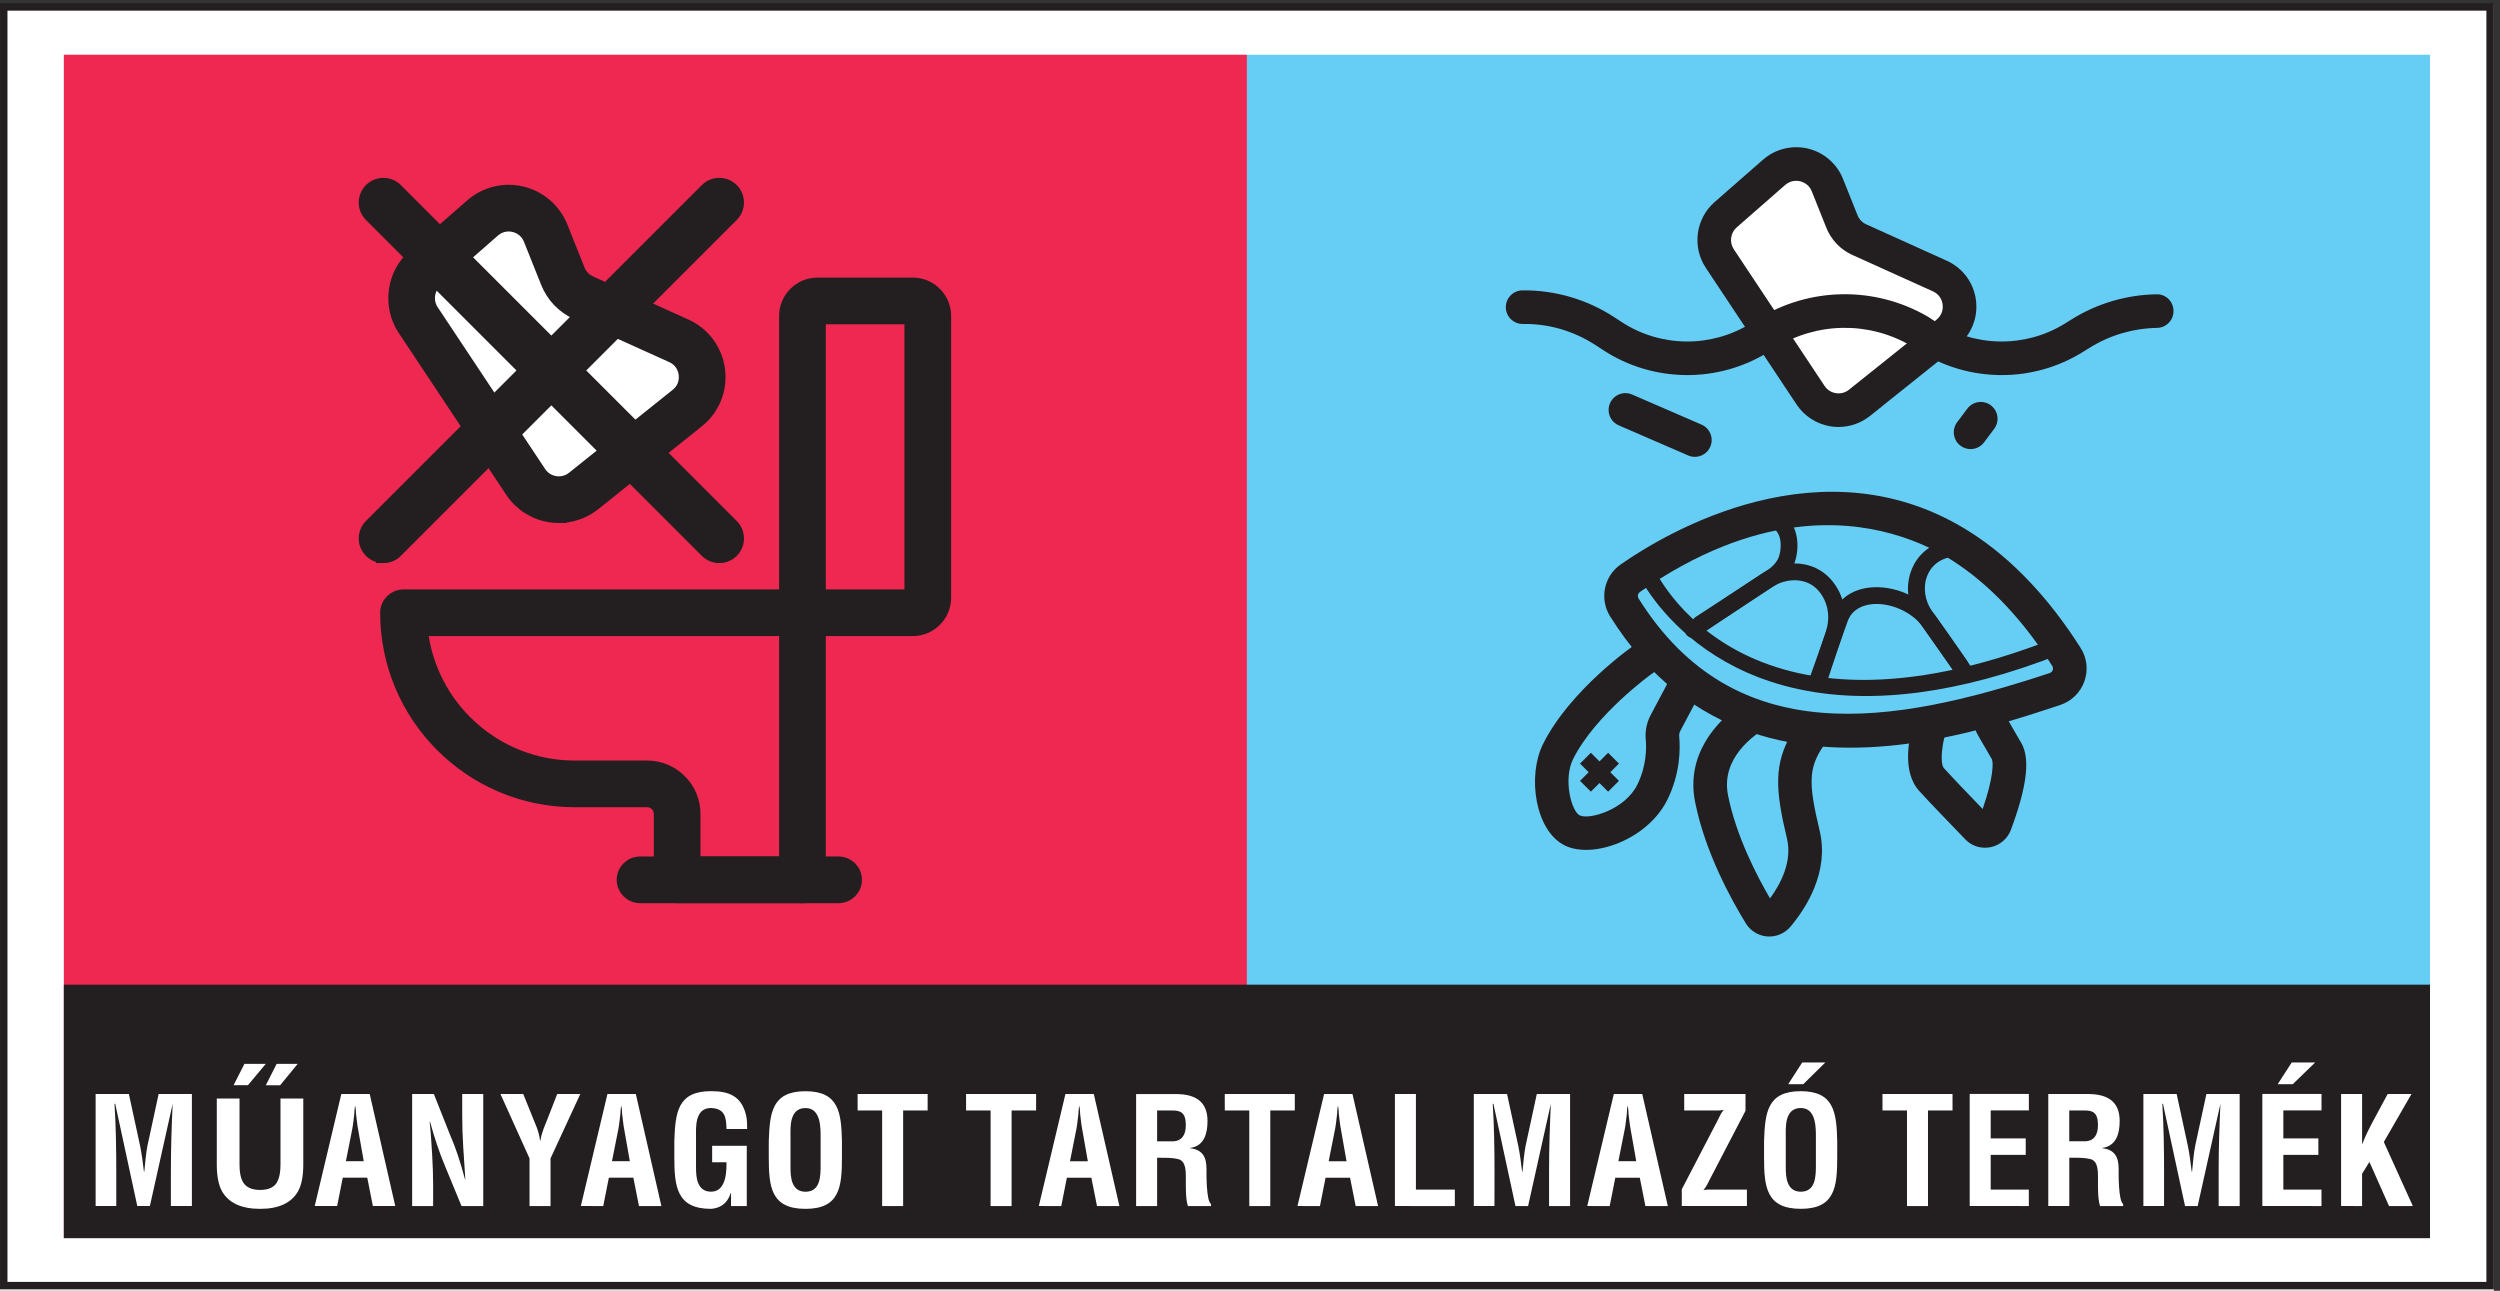 <?xml version="1.0" encoding="UTF-8" standalone="no"?>
<!-- Created with Inkscape (http://www.inkscape.org/) -->

<svg
   version="1.1"
   id="svg1"
   width="111.533"
   height="57.587"
   viewBox="0 0 111.533 57.587"
   sodipodi:docname="1_HU_Annex I_1_Plastic in product.eps"
   xmlns:inkscape="http://www.inkscape.org/namespaces/inkscape"
   xmlns:sodipodi="http://sodipodi.sourceforge.net/DTD/sodipodi-0.dtd"
   xmlns="http://www.w3.org/2000/svg"
   xmlns:svg="http://www.w3.org/2000/svg">
  
  <rect x="0" y="0" width="111.533" height="57.587" fill="#333333" stroke="none"/>
  
  <sodipodi:namedview
     id="namedview1"
     pagecolor="#ffffff"
     bordercolor="#000000"
     borderopacity="0.25"
     inkscape:showpageshadow="2"
     inkscape:pageopacity="0.0"
     inkscape:pagecheckerboard="0"
     inkscape:deskcolor="#d1d1d1">
    <inkscape:page
       x="0"
       y="0"
       inkscape:label="1"
       id="page1"
       width="111.533"
       height="57.587"
       margin="0"
       bleed="0" />
  </sodipodi:namedview>
  <g
     id="g1"
     inkscape:groupmode="layer"
     inkscape:label="1">
    <g
       id="group-R5">
      <path
         id="path2"
         d="M 836.531,0 H 0 V 431.434 H 836.531 V 0"
         style="fill:#ffffff;fill-opacity:1;fill-rule:nonzero;stroke:none"
         transform="matrix(0.133,0,0,-0.133,0,57.587)" />
      <path
         id="path3"
         d="M 1.879,2.504 H 834.652 V 428.93 H 1.879 V 2.504"
         style="fill:#ffffff;fill-opacity:1;fill-rule:nonzero;stroke:none"
         transform="matrix(0.133,0,0,-0.133,0,57.587)" />
      <path
         id="path4"
         d="M 835.281,1.738 H 1.254 V 430.66 H 835.281 Z"
         style="fill:none;stroke:#231f20;stroke-width:2.5;stroke-linecap:butt;stroke-linejoin:miter;stroke-miterlimit:10;stroke-dasharray:none;stroke-opacity:1"
         transform="matrix(0.133,0,0,-0.133,0,57.587)" />
      <path
         id="path5"
         d="M 418.266,414.625 H 815.117 V 17.773 H 418.266 V 414.625"
         style="fill:#66cef5;fill-opacity:1;fill-rule:nonzero;stroke:none"
         transform="matrix(0.133,0,0,-0.133,0,57.587)" />
      <path
         id="path6"
         d="M 21.414,414.625 H 418.266 V 17.773 H 21.414 V 414.625"
         style="fill:#ee2850;fill-opacity:1;fill-rule:nonzero;stroke:none"
         transform="matrix(0.133,0,0,-0.133,0,57.587)" />
      <path
         id="path7"
         d="m 140.289,325.605 13.801,-20.777 22.246,-33.492 c 4.336,-6.523 13.328,-7.93 19.441,-3.035 l 34.75,27.801 c 7.778,6.218 6.239,18.464 -2.839,22.566 l -31.985,14.449 c -3.144,1.422 -5.613,4.004 -6.894,7.207 l -5.774,14.453 c -3.414,8.539 -14.246,11.145 -21.168,5.086 l -19.25,-16.843 c -5.031,-4.403 -6.023,-11.848 -2.328,-17.415"
         style="fill:#ffffff;fill-opacity:1;fill-rule:nonzero;stroke:none"
         transform="matrix(0.133,0,0,-0.133,0,57.587)" />
      <path
         id="path8"
         d="m 144.73,328.555 36.047,-54.27 c 1.258,-1.894 3.188,-3.133 5.434,-3.48 2.242,-0.352 4.461,0.238 6.238,1.656 l 34.746,27.801 c 2.227,1.781 3.297,4.426 2.946,7.25 -0.36,2.828 -2.051,5.125 -4.649,6.297 l -31.984,14.453 c -4.422,1.996 -7.852,5.578 -9.649,10.082 l -5.777,14.453 c -0.977,2.445 -3.004,4.199 -5.562,4.812 -2.559,0.621 -5.161,-0.023 -7.141,-1.757 l -19.25,-16.844 c -3.008,-2.629 -3.609,-7.125 -1.399,-10.453 z m 42.704,-68.508 c -0.957,0 -1.914,0.07 -2.868,0.223 -5.164,0.804 -9.781,3.761 -12.668,8.117 l -36.046,54.269 c -5.157,7.762 -3.758,18.242 3.253,24.375 l 19.25,16.844 c 4.551,3.984 10.778,5.52 16.661,4.102 5.879,-1.411 10.726,-5.61 12.968,-11.223 l 5.774,-14.453 c 0.773,-1.93 2.242,-3.469 4.14,-4.324 l 31.985,-14.454 c 5.965,-2.695 10.015,-8.179 10.836,-14.679 0.816,-6.496 -1.746,-12.817 -6.86,-16.906 l -34.75,-27.801 c -3.328,-2.66 -7.464,-4.09 -11.675,-4.09"
         style="fill:#231f20;fill-opacity:1;fill-rule:nonzero;stroke:none"
         transform="matrix(0.133,0,0,-0.133,0,57.587)" />
      <path
         id="path9"
         d="m 144.73,328.555 36.047,-54.27 c 1.258,-1.894 3.188,-3.133 5.434,-3.48 2.242,-0.352 4.461,0.238 6.238,1.656 l 34.746,27.801 c 2.227,1.781 3.297,4.426 2.946,7.25 -0.36,2.828 -2.051,5.125 -4.649,6.297 l -31.984,14.453 c -4.422,1.996 -7.852,5.578 -9.649,10.082 l -5.777,14.453 c -0.977,2.445 -3.004,4.199 -5.562,4.812 -2.559,0.621 -5.161,-0.023 -7.141,-1.757 l -19.25,-16.844 c -3.008,-2.629 -3.609,-7.125 -1.399,-10.453 z m 42.704,-68.508 c -0.957,0 -1.914,0.07 -2.868,0.223 -5.164,0.804 -9.781,3.761 -12.668,8.117 l -36.046,54.269 c -5.157,7.762 -3.758,18.242 3.253,24.375 l 19.25,16.844 c 4.551,3.984 10.778,5.52 16.661,4.102 5.879,-1.411 10.726,-5.61 12.968,-11.223 l 5.774,-14.453 c 0.773,-1.93 2.242,-3.469 4.14,-4.324 l 31.985,-14.454 c 5.965,-2.695 10.015,-8.179 10.836,-14.679 0.816,-6.496 -1.746,-12.817 -6.86,-16.906 l -34.75,-27.801 c -3.328,-2.66 -7.464,-4.09 -11.675,-4.09 z"
         style="fill:none;stroke:#231f20;stroke-width:5;stroke-linecap:butt;stroke-linejoin:miter;stroke-miterlimit:10;stroke-dasharray:none;stroke-opacity:1"
         transform="matrix(0.133,0,0,-0.133,0,57.587)" />
      <path
         id="path10"
         d="m 241.277,246.602 c -1.476,0 -2.957,0.562 -4.082,1.691 L 124.523,360.965 c -2.253,2.254 -2.253,5.91 0,8.168 2.258,2.254 5.915,2.254 8.168,0 L 245.363,256.461 c 2.254,-2.254 2.254,-5.914 0,-8.168 -1.129,-1.129 -2.605,-1.691 -4.086,-1.691"
         style="fill:#231f20;fill-opacity:1;fill-rule:nonzero;stroke:none"
         transform="matrix(0.133,0,0,-0.133,0,57.587)" />
      <path
         id="path11"
         d="m 241.277,246.602 c -1.476,0 -2.957,0.562 -4.082,1.691 L 124.523,360.965 c -2.253,2.254 -2.253,5.91 0,8.168 2.258,2.254 5.915,2.254 8.168,0 L 245.363,256.461 c 2.254,-2.254 2.254,-5.914 0,-8.168 -1.129,-1.129 -2.605,-1.691 -4.086,-1.691 z"
         style="fill:none;stroke:#231f20;stroke-width:5;stroke-linecap:butt;stroke-linejoin:miter;stroke-miterlimit:10;stroke-dasharray:none;stroke-opacity:1"
         transform="matrix(0.133,0,0,-0.133,0,57.587)" />
      <path
         id="path12"
         d="m 128.609,246.602 c -1.476,0 -2.957,0.562 -4.086,1.691 -2.253,2.254 -2.253,5.914 0,8.168 l 112.672,112.672 c 2.254,2.254 5.91,2.254 8.168,0 2.254,-2.258 2.254,-5.914 0,-8.168 L 132.691,248.293 c -1.125,-1.129 -2.605,-1.691 -4.082,-1.691"
         style="fill:#231f20;fill-opacity:1;fill-rule:nonzero;stroke:none"
         transform="matrix(0.133,0,0,-0.133,0,57.587)" />
      <path
         id="path13"
         d="m 128.609,246.602 c -1.476,0 -2.957,0.562 -4.086,1.691 -2.253,2.254 -2.253,5.914 0,8.168 l 112.672,112.672 c 2.254,2.254 5.91,2.254 8.168,0 2.254,-2.258 2.254,-5.914 0,-8.168 L 132.691,248.293 c -1.125,-1.129 -2.605,-1.691 -4.082,-1.691 z"
         style="fill:none;stroke:#231f20;stroke-width:5;stroke-linecap:butt;stroke-linejoin:miter;stroke-miterlimit:10;stroke-dasharray:none;stroke-opacity:1"
         transform="matrix(0.133,0,0,-0.133,0,57.587)" />
      <path
         id="path14"
         d="m 274.508,232.781 h 31.371 v 93.93 h -31.371 z m 31.664,-10.66 h -31.957 c -5.719,0 -10.371,4.649 -10.371,10.367 v 94.52 c 0,5.715 4.652,10.367 10.371,10.367 h 31.957 c 5.719,0 10.371,-4.652 10.371,-10.367 v -94.52 c 0,-5.718 -4.652,-10.367 -10.371,-10.367"
         style="fill:#231f20;fill-opacity:1;fill-rule:nonzero;stroke:none"
         transform="matrix(0.133,0,0,-0.133,0,57.587)" />
      <path
         id="path15"
         d="m 274.508,232.781 h 31.371 v 93.93 h -31.371 z m 31.664,-10.66 h -31.957 c -5.719,0 -10.371,4.649 -10.371,10.367 v 94.52 c 0,5.715 4.652,10.367 10.371,10.367 h 31.957 c 5.719,0 10.371,-4.652 10.371,-10.367 v -94.52 c 0,-5.718 -4.652,-10.367 -10.371,-10.367 z"
         style="fill:none;stroke:#231f20;stroke-width:5;stroke-linecap:butt;stroke-linejoin:miter;stroke-miterlimit:10;stroke-dasharray:none;stroke-opacity:1"
         transform="matrix(0.133,0,0,-0.133,0,57.587)" />
      <path
         id="path16"
         d="m 232.473,143.191 h 31.371 v 78.93 H 140.953 c 2.68,-26.223 24.895,-46.75 51.813,-46.75 h 24.3 c 8.497,0 15.407,-6.91 15.407,-15.406 z m 36.703,-10.664 h -42.035 c -2.946,0 -5.332,2.387 -5.332,5.332 v 22.106 c 0,2.617 -2.125,4.746 -4.743,4.746 h -24.3 c -34.598,0 -62.743,28.144 -62.743,62.738 0,2.946 2.387,5.332 5.329,5.332 h 133.824 c 2.945,0 5.332,-2.386 5.332,-5.332 v -89.59 c 0,-2.945 -2.387,-5.332 -5.332,-5.332"
         style="fill:#231f20;fill-opacity:1;fill-rule:nonzero;stroke:none"
         transform="matrix(0.133,0,0,-0.133,0,57.587)" />
      <path
         id="path17"
         d="m 232.473,143.191 h 31.371 v 78.93 H 140.953 c 2.68,-26.223 24.895,-46.75 51.813,-46.75 h 24.3 c 8.497,0 15.407,-6.91 15.407,-15.406 z m 36.703,-10.664 h -42.035 c -2.946,0 -5.332,2.387 -5.332,5.332 v 22.106 c 0,2.617 -2.125,4.746 -4.743,4.746 h -24.3 c -34.598,0 -62.743,28.144 -62.743,62.738 0,2.946 2.387,5.332 5.329,5.332 h 133.824 c 2.945,0 5.332,-2.386 5.332,-5.332 v -89.59 c 0,-2.945 -2.387,-5.332 -5.332,-5.332 z"
         style="fill:none;stroke:#231f20;stroke-width:5;stroke-linecap:butt;stroke-linejoin:miter;stroke-miterlimit:10;stroke-dasharray:none;stroke-opacity:1"
         transform="matrix(0.133,0,0,-0.133,0,57.587)" />
      <path
         id="path18"
         d="m 281.297,132.527 h -66.602 c -2.945,0 -5.332,2.387 -5.332,5.332 0,2.946 2.387,5.332 5.332,5.332 h 66.602 c 2.945,0 5.332,-2.386 5.332,-5.332 0,-2.945 -2.387,-5.332 -5.332,-5.332"
         style="fill:#231f20;fill-opacity:1;fill-rule:nonzero;stroke:none"
         transform="matrix(0.133,0,0,-0.133,0,57.587)" />
      <path
         id="path19"
         d="m 281.297,132.527 h -66.602 c -2.945,0 -5.332,2.387 -5.332,5.332 0,2.946 2.387,5.332 5.332,5.332 h 66.602 c 2.945,0 5.332,-2.386 5.332,-5.332 0,-2.945 -2.387,-5.332 -5.332,-5.332 z"
         style="fill:none;stroke:#231f20;stroke-width:5;stroke-linecap:butt;stroke-linejoin:miter;stroke-miterlimit:10;stroke-dasharray:none;stroke-opacity:1"
         transform="matrix(0.133,0,0,-0.133,0,57.587)" />
      <path
         id="path20"
         d="m 568.52,279.738 c -0.75,0 -1.512,0.149 -2.239,0.465 l -23.297,10.102 c -2.855,1.238 -4.168,4.558 -2.929,7.414 1.238,2.855 4.558,4.168 7.414,2.929 l 23.293,-10.097 c 2.859,-1.238 4.172,-4.559 2.933,-7.414 -0.922,-2.129 -2.996,-3.399 -5.175,-3.399"
         style="fill:#231f20;fill-opacity:1;fill-rule:nonzero;stroke:none"
         transform="matrix(0.133,0,0,-0.133,0,57.587)" />
      <path
         id="path21"
         d="m 661.008,282.34 c -1.18,0 -2.363,0.367 -3.379,1.129 -2.492,1.867 -2.996,5.398 -1.125,7.89 l 3.402,4.539 c 1.871,2.497 5.403,2.997 7.895,1.129 2.488,-1.871 2.996,-5.402 1.125,-7.894 l -3.403,-4.539 c -1.109,-1.477 -2.8,-2.254 -4.515,-2.254"
         style="fill:#231f20;fill-opacity:1;fill-rule:nonzero;stroke:none"
         transform="matrix(0.133,0,0,-0.133,0,57.587)" />
      <path
         id="path22"
         d="m 576.887,346.258 11.652,-17.543 18.785,-28.289 c 3.66,-5.508 11.254,-6.696 16.418,-2.563 l 29.348,23.477 c 6.566,5.254 5.265,15.594 -2.402,19.058 l -27.008,12.204 c -2.657,1.199 -4.742,3.378 -5.821,6.082 l -4.879,12.207 c -2.882,7.211 -12.027,9.41 -17.875,4.297 l -16.253,-14.223 c -4.25,-3.719 -5.09,-10.008 -1.965,-14.707"
         style="fill:#ffffff;fill-opacity:1;fill-rule:nonzero;stroke:none"
         transform="matrix(0.133,0,0,-0.133,0,57.587)" />
      <path
         id="path23"
         d="m 602.496,372.34 c -1.34,0 -2.633,-0.481 -3.676,-1.395 l -16.257,-14.226 c -2.114,-1.848 -2.536,-5.004 -0.981,-7.344 l 30.441,-45.828 c 0.883,-1.332 2.239,-2.199 3.817,-2.445 1.582,-0.247 3.137,0.164 4.383,1.164 l 29.343,23.476 c 2.219,1.778 2.188,4.153 2.067,5.094 -0.117,0.937 -0.672,3.254 -3.266,4.422 l -27.008,12.207 c -4.004,1.808 -7.105,5.051 -8.738,9.129 l -4.875,12.207 c -0.683,1.715 -2.109,2.945 -3.906,3.379 -0.449,0.109 -0.899,0.16 -1.344,0.16 z m 14.199,-82.582 c -0.863,0 -1.73,0.066 -2.593,0.203 -4.676,0.73 -8.856,3.406 -11.469,7.348 l -30.442,45.828 c -4.668,7.027 -3.402,16.515 2.95,22.07 l 16.254,14.223 c 4.121,3.605 9.757,4.988 15.078,3.715 5.324,-1.282 9.711,-5.079 11.742,-10.165 l 4.879,-12.203 c 0.539,-1.355 1.574,-2.437 2.906,-3.039 l 27.012,-12.203 c 5.398,-2.441 9.066,-7.41 9.808,-13.289 0.739,-5.883 -1.582,-11.605 -6.211,-15.308 l -29.343,-23.477 c -3.012,-2.41 -6.758,-3.699 -10.571,-3.703"
         style="fill:#231f20;fill-opacity:1;fill-rule:nonzero;stroke:none"
         transform="matrix(0.133,0,0,-0.133,0,57.587)" />
      <path
         id="path24"
         d="m 671.449,307.164 c -9.863,0 -19.719,2.809 -28.261,8.41 l -2.29,1.5 c -14.132,8.188 -31.582,7.899 -45.492,-0.785 l -2.14,-1.336 c -16.993,-10.605 -38.793,-10.359 -55.543,0.621 l -2.289,1.5 c -7.34,4.817 -15.774,7.379 -24.637,7.239 -0.016,0 -0.035,0 -0.051,0 -3.09,0 -5.609,2.492 -5.637,5.585 -0.027,3.114 2.473,5.661 5.586,5.688 11.051,0.098 21.711,-3.043 30.922,-9.082 l 2.289,-1.5 c 13.086,-8.582 30.117,-8.774 43.391,-0.484 l 2.141,1.335 c 17.449,10.895 39.355,11.262 57.16,0.961 l 0.465,-0.3 2.308,-1.512 c 13.082,-8.582 30.117,-8.774 43.387,-0.484 l 2.14,1.335 c 8.547,5.333 18.383,8.243 28.454,8.411 3.191,0.105 5.675,-2.43 5.73,-5.543 0.051,-3.114 -2.43,-5.68 -5.543,-5.731 -8.023,-0.133 -15.859,-2.453 -22.668,-6.703 l -2.141,-1.336 c -8.328,-5.195 -17.808,-7.789 -27.281,-7.789"
         style="fill:#231f20;fill-opacity:1;fill-rule:nonzero;stroke:none"
         transform="matrix(0.133,0,0,-0.133,0,57.587)" />
      <path
         id="path25"
         d="m 601.805,256.059 c -15,-1.996 -32.403,-8.184 -51.711,-21.653 -0.711,-0.496 -0.899,-1.472 -0.426,-2.222 32.23,-51.368 85.301,-42.356 137.852,-24.973 0.668,0.219 0.941,0.73 1.043,1.016 0.117,0.332 0.187,0.836 -0.149,1.363 -9.867,15.519 -21.086,27.383 -33.348,35.254 -8.902,5.715 -27.535,14.64 -53.261,11.215 z m 38.097,-72.543 c -34.32,-4.571 -73.589,0.925 -99.785,42.672 -3.676,5.855 -2.125,13.527 3.528,17.468 15.078,10.52 68.121,42.375 117.515,10.672 v 0 c 13.649,-8.758 26.02,-21.777 36.77,-38.691 2.136,-3.356 2.59,-7.438 1.25,-11.196 -1.348,-3.785 -4.309,-6.675 -8.121,-7.937 -13.043,-4.316 -31.274,-10.344 -51.157,-12.988"
         style="fill:#231f20;fill-opacity:1;fill-rule:nonzero;stroke:none"
         transform="matrix(0.133,0,0,-0.133,0,57.587)" />
      <path
         id="path26"
         d="m 643.91,200.746 c -72.18,-9.605 -94.601,39.848 -94.859,40.449 -0.617,1.426 0.039,3.086 1.469,3.703 1.429,0.618 3.085,-0.035 3.703,-1.46 v 0 c 1.183,-2.715 30.254,-65.993 135.425,-24.407 1.446,0.582 3.086,-0.133 3.657,-1.582 0.574,-1.449 -0.133,-3.086 -1.582,-3.66 -17.938,-7.094 -33.817,-11.18 -47.813,-13.043"
         style="fill:#231f20;fill-opacity:1;fill-rule:nonzero;stroke:none"
         transform="matrix(0.133,0,0,-0.133,0,57.587)" />
      <path
         id="path27"
         d="m 607.66,186.809 c -2.258,0 -4.367,0.222 -6.363,0.605 -6.402,-10.445 -5.824,-19.328 -1.891,-35.676 1.867,-7.765 -2.144,-15.293 -5.676,-20.097 -4.16,7.097 -11.335,20.746 -14.078,34.539 -2.425,12.218 8,20.082 14.399,23.679 -3.727,1.868 -6.774,4.485 -9.145,7.598 -9.668,-6.586 -19.394,-17.957 -16.312,-33.473 3.34,-16.808 12.101,-32.738 17.023,-40.734 1.028,-1.664 2.543,-2.945 4.305,-3.687 0.914,-0.383 1.894,-0.625 2.906,-0.7 2.957,-0.218 5.86,1.008 7.766,3.278 5.09,6.058 13.129,18.3 9.773,32.238 -3.844,15.961 -3.644,20.957 1.117,28.156 0.938,1.414 1.094,3.078 0.676,4.594 -1.445,-0.188 -2.926,-0.32 -4.5,-0.32"
         style="fill:#231f20;fill-opacity:1;fill-rule:nonzero;stroke:none"
         transform="matrix(0.133,0,0,-0.133,0,57.587)" />
      <path
         id="path28"
         d="m 570.766,220.934 c -1.043,-0.141 -2.121,0.312 -2.735,1.254 -0.847,1.304 -0.48,3.05 0.824,3.898 l 23.903,15.574 c 1.519,0.988 2.738,2.235 3.531,3.602 0.926,1.597 1.762,6.234 -0.012,9.023 -0.398,0.629 -1.605,2.535 -6.066,2.149 -1.551,-0.133 -2.918,1.015 -3.051,2.566 -0.133,1.555 1.082,2.887 2.567,3.051 6.503,0.562 9.738,-2.27 11.308,-4.742 2.985,-4.7 1.992,-11.657 0.133,-14.875 -1.25,-2.157 -3.047,-4.004 -5.336,-5.496 l -23.898,-15.575 c -0.364,-0.234 -0.762,-0.379 -1.168,-0.429"
         style="fill:#231f20;fill-opacity:1;fill-rule:nonzero;stroke:none"
         transform="matrix(0.133,0,0,-0.133,0,57.587)" />
      <path
         id="path29"
         d="m 610.758,203.031 c -0.406,-0.054 -0.832,-0.023 -1.25,0.117 -1.481,0.485 -2.281,2.079 -1.793,3.559 l 4.765,14.473 c 1.372,4.168 0.911,8.547 -1.269,12.008 -1.953,3.093 -4.609,4.765 -8.125,5.105 -3.012,0.289 -6.231,-0.582 -9.063,-2.465 l -24.562,-16.363 c -1.301,-0.867 -3.047,-0.512 -3.91,0.781 -0.863,1.301 -0.512,3.047 0.785,3.91 l 24.566,16.364 c 3.907,2.601 8.43,3.804 12.731,3.386 5.219,-0.508 9.488,-3.176 12.347,-7.715 3.079,-4.886 3.754,-11.003 1.852,-16.777 l -4.766,-14.473 c -0.347,-1.058 -1.269,-1.773 -2.308,-1.91"
         style="fill:#231f20;fill-opacity:1;fill-rule:nonzero;stroke:none"
         transform="matrix(0.133,0,0,-0.133,0,57.587)" />
      <path
         id="path30"
         d="m 658.898,205.41 c -1.027,-0.137 -2.085,0.297 -2.707,1.211 -0.046,0.067 -4.593,6.77 -11.152,16.004 -3.676,5.176 -11.219,8.461 -17.543,7.637 -0.012,0 -0.027,-0.004 -0.039,-0.004 -2.68,-0.36 -6.168,-1.625 -7.668,-5.621 -0.219,-0.598 -7.41,-20.813 -7.41,-20.813 -0.524,-1.465 -2.133,-2.23 -3.602,-1.711 -1.464,0.524 -2.23,2.137 -1.711,3.602 1.219,3.422 7.297,20.512 7.446,20.898 1.937,5.168 6.269,8.442 12.199,9.231 0.019,0.004 0.039,0.008 0.062,0.008 8.372,1.089 17.989,-3.102 22.864,-9.965 6.593,-9.285 11.176,-16.032 11.218,-16.102 0.875,-1.289 0.54,-3.039 -0.75,-3.914 -0.375,-0.254 -0.789,-0.406 -1.207,-0.461"
         style="fill:#231f20;fill-opacity:1;fill-rule:nonzero;stroke:none"
         transform="matrix(0.133,0,0,-0.133,0,57.587)" />
      <path
         id="path31"
         d="m 657.832,206.973 c -1.008,-0.133 -2.055,0.281 -2.68,1.172 l -11.636,16.535 c -3.676,5.218 -4.524,11.683 -2.27,17.297 2.621,6.531 8.789,10.269 16.914,10.234 1.559,-0.004 2.817,-1.273 2.809,-2.828 -0.004,-1.559 -1.278,-2.832 -2.828,-2.809 -3.348,0.004 -9.317,-0.847 -11.664,-6.695 -1.516,-3.777 -0.883,-8.356 1.648,-11.953 l 11.637,-16.539 c 0.898,-1.274 0.59,-3.028 -0.684,-3.926 -0.383,-0.27 -0.812,-0.43 -1.246,-0.488"
         style="fill:#231f20;fill-opacity:1;fill-rule:nonzero;stroke:none"
         transform="matrix(0.133,0,0,-0.133,0,57.587)" />
      <path
         id="path32"
         d="m 677.895,183.977 c -3.907,6.664 -4.782,8.293 -4.809,8.347 -1.449,2.75 -4.863,3.809 -7.617,2.36 -2.754,-1.454 -3.809,-4.864 -2.36,-7.618 0.09,-0.171 1.004,-1.875 5.047,-8.765 0.457,-0.965 0.676,-5.766 -3.093,-16.688 -4.297,4.453 -10.122,10.524 -12.95,13.645 -1.55,1.715 -0.675,8.832 1.114,13.808 0.488,1.352 0.375,2.75 -0.118,3.989 -3.261,-1.282 -6.953,-2.039 -11.117,-2.075 -1.543,-5 -4.23,-16.671 1.766,-23.292 3.297,-3.637 10.222,-10.84 15.457,-16.243 1.34,-1.382 3.027,-2.289 4.844,-2.648 1.203,-0.238 2.457,-0.234 3.703,0.023 3.121,0.657 5.656,2.828 6.773,5.817 7.184,19.195 5.36,25.941 3.36,29.34"
         style="fill:#231f20;fill-opacity:1;fill-rule:nonzero;stroke:none"
         transform="matrix(0.133,0,0,-0.133,0,57.587)" />
      <path
         id="path33"
         d="m 571.211,202.09 c -3.945,0.953 -7.356,2.609 -10.203,4.82 l -7.477,-14.097 c -1.218,-2.458 -1.73,-5.172 -1.488,-7.84 0.273,-2.996 0.27,-8.961 -2.855,-15.262 -4.137,-8.336 -16.106,-11.809 -19.305,-10.223 -2.766,1.375 -5.582,12.039 -2.219,18.844 7.387,14.891 26.168,28.484 26.387,28.613 2.683,1.547 3.617,4.977 2.086,7.676 -1.539,2.703 -4.981,3.652 -7.688,2.113 -0.527,-0.3 -21.832,-15.14 -30.886,-33.39 -5.278,-10.614 -2.676,-29 7.308,-33.953 9.395,-4.664 27.774,1.922 34.418,15.308 4.359,8.785 4.367,17.125 3.981,21.305 -0.055,0.586 0.074,1.211 0.293,1.66 l 7.648,14.426"
         style="fill:#231f20;fill-opacity:1;fill-rule:nonzero;stroke:none"
         transform="matrix(0.133,0,0,-0.133,0,57.587)" />
      <path
         id="path34"
         d="m 543.051,176.848 -3.629,3.629 -2.895,-2.895 -2.894,2.895 -3.633,-3.629 2.898,-2.899 -2.898,-2.894 3.633,-3.629 2.894,2.894 2.895,-2.894 3.629,3.629 -2.895,2.894 2.895,2.899"
         style="fill:#231f20;fill-opacity:1;fill-rule:nonzero;stroke:none"
         transform="matrix(0.133,0,0,-0.133,0,57.587)" />
      <path
         id="path35"
         d="M 815.117,17.652 H 21.414 V 102.691 H 815.117 V 17.652"
         style="fill:#231f20;fill-opacity:1;fill-rule:nonzero;stroke:none"
         transform="matrix(0.133,0,0,-0.133,0,57.587)" />
      <g
         id="g35"
         aria-label="MŰANYAGOT TARTALMAZÓ TERMÉK"
         transform="matrix(1.333,0,0,1.333,3.813,53.803)">
        <path
           id="path36"
           d="m 1.031,-1.182 c 0,-0.738 -0.012,-1.488 -0.059,-2.238 H 0.996 L 1.734,0.001 H 2.156 L 2.918,-3.42 c -0.035,0.75 -0.059,1.5 -0.059,2.238 V 0.001 H 3.562 V -3.749 H 2.449 l -0.375,1.734 c -0.047,0.246 -0.07,0.504 -0.105,0.867 H 1.957 C 1.922,-1.44 1.887,-1.721 1.828,-2.014 l -0.375,-1.734 H 0.34 V 0.001 H 1.031 Z m 0,0"
           style="fill:#ffffff;fill-opacity:1;fill-rule:nonzero;stroke:none" />
        <path
           id="path37"
           d="m 4.395,-1.381 c 0,0.375 0.059,0.68 0.176,0.891 0.223,0.387 0.645,0.586 1.277,0.586 0.621,0 1.043,-0.199 1.266,-0.586 0.117,-0.211 0.176,-0.516 0.176,-0.891 V -3.596 H 6.527 v 2.215 c 0,0.246 -0.035,0.422 -0.094,0.539 -0.082,0.199 -0.281,0.305 -0.586,0.305 -0.305,0 -0.504,-0.105 -0.598,-0.305 C 5.191,-0.96 5.156,-1.135 5.156,-1.381 V -3.596 H 4.395 Z m 1.641,-2.66 H 6.516 L 7.102,-4.756 H 6.398 Z M 5.32,-4.756 4.957,-4.042 H 5.437 l 0.598,-0.715 z m 0,0"
           style="fill:#ffffff;fill-opacity:1;fill-rule:nonzero;stroke:none" />
        <path
           id="path38"
           d="m 8.423,0.001 0.188,-0.949 h 0.82 l 0.188,0.949 H 10.368 L 9.513,-3.749 H 8.563 L 7.673,0.001 Z M 8.927,-2.565 c 0.035,-0.176 0.047,-0.352 0.07,-0.516 0,-0.094 0.012,-0.176 0.023,-0.258 h 0.012 c 0.012,0.082 0.023,0.164 0.023,0.258 0.023,0.164 0.035,0.34 0.07,0.516 l 0.188,1.066 H 8.716 Z M 12.609,-3.01 c 0,0.328 0.012,0.691 0.035,1.055 0.023,0.352 0.047,0.727 0.07,1.066 H 12.703 C 12.539,-1.51 12.387,-1.956 12.199,-2.389 l -0.539,-1.359 h -0.727 v 3.75 h 0.703 v -0.703 c 0,-0.305 -0.012,-0.68 -0.035,-1.055 -0.023,-0.375 -0.047,-0.762 -0.082,-1.066 h 0.012 c 0.164,0.586 0.316,1.043 0.504,1.488 l 0.551,1.336 h 0.727 V -3.749 H 12.609 Z m 2.042,-0.738 h -0.762 l 0.973,2.156 v 1.594 h 0.703 V -1.592 l 0.996,-2.156 h -0.773 l -0.328,0.844 c -0.082,0.211 -0.188,0.422 -0.234,0.715 h -0.012 c -0.023,-0.199 -0.082,-0.387 -0.164,-0.574 z m 2.678,3.75 0.188,-0.949 h 0.82 l 0.188,0.949 h 0.75 L 18.419,-3.749 h -0.949 l -0.891,3.75 z m 0.504,-2.566 c 0.035,-0.176 0.047,-0.352 0.07,-0.516 0,-0.094 0.012,-0.176 0.023,-0.258 h 0.012 c 0.012,0.082 0.023,0.164 0.023,0.258 0.023,0.164 0.035,0.34 0.07,0.516 l 0.188,1.066 h -0.598 z m 1.875,0.926 c 0,0.996 0.082,1.734 1.23,1.734 0.258,-0.023 0.527,-0.129 0.656,-0.527 h 0.012 v 0.434 h 0.527 V -2.014 H 20.974 v 0.551 h 0.48 c 0.012,0.562 -0.117,0.984 -0.516,0.984 -0.48,0 -0.504,-0.504 -0.504,-0.809 v -1.043 c 0,-0.293 -0.047,-0.949 0.504,-0.949 0.48,0.023 0.504,0.328 0.516,0.703 h 0.691 c 0,-0.152 0,-0.305 -0.035,-0.457 -0.152,-0.645 -0.574,-0.809 -1.172,-0.809 -1.125,0 -1.195,0.715 -1.23,1.664 z m 3.161,0 c 0,0.996 0.07,1.734 1.23,1.734 1.148,0 1.219,-0.738 1.219,-1.734 v -0.539 c -0.023,-0.949 -0.105,-1.664 -1.219,-1.664 -1.125,0 -1.195,0.715 -1.23,1.664 z m 0.727,-0.691 c 0,-0.293 -0.047,-0.949 0.504,-0.949 0.516,0 0.504,0.668 0.504,0.973 v 0.961 c 0,0.352 -0.012,0.867 -0.504,0.867 -0.48,0 -0.504,-0.504 -0.504,-0.809 z m 2.247,-0.867 h 0.82 v 3.199 h 0.703 V -3.198 h 0.82 v -0.551 h -2.344 z m 3.63,0 h 0.82 v 3.199 h 0.703 V -3.198 h 0.82 v -0.551 h -2.344 z m 3.185,3.199 0.188,-0.949 h 0.82 l 0.188,0.949 h 0.75 L 33.747,-3.749 h -0.949 l -0.891,3.75 z m 0.504,-2.566 c 0.035,-0.176 0.047,-0.352 0.07,-0.516 0,-0.094 0.012,-0.176 0.023,-0.258 h 0.012 c 0.012,0.082 0.023,0.164 0.023,0.258 0.023,0.164 0.035,0.34 0.07,0.516 l 0.188,1.066 H 32.95 Z m 2.833,0.949 c 0.199,0 0.398,0 0.586,0.047 0.246,0.07 0.246,0.387 0.246,0.621 0,0.246 -0.012,0.715 0.07,0.949 h 0.773 v -0.07 c -0.164,-0.105 -0.152,-1.031 -0.152,-1.184 0,-0.363 -0.117,-0.633 -0.539,-0.68 v -0.012 c 0.469,-0.07 0.574,-0.492 0.574,-0.902 0,-0.691 -0.457,-0.902 -1.066,-0.902 h -1.324 v 3.75 h 0.703 V -1.616 Z m -0.129,-1.582 h 0.516 c 0.27,0 0.445,0.07 0.445,0.492 0,0.375 -0.176,0.527 -0.41,0.539 h -0.551 z m 2.265,0 h 0.82 v 3.199 h 0.703 V -3.198 h 0.82 v -0.551 h -2.344 z m 3.185,3.199 0.188,-0.949 h 0.82 l 0.188,0.949 h 0.75 L 42.404,-3.749 h -0.949 l -0.891,3.75 z m 0.504,-2.566 c 0.035,-0.176 0.047,-0.352 0.07,-0.516 0,-0.094 0.012,-0.176 0.023,-0.258 h 0.012 c 0.012,0.082 0.023,0.164 0.023,0.258 0.023,0.164 0.035,0.34 0.07,0.516 l 0.188,1.066 h -0.598 z m 4.011,2.566 V -0.549 H 44.528 V -3.749 H 43.825 v 3.75 z m 1.327,-1.184 c 0,-0.738 -0.012,-1.488 -0.059,-2.238 h 0.023 l 0.738,3.422 h 0.422 L 49.043,-3.42 c -0.035,0.75 -0.059,1.5 -0.059,2.238 v 1.184 h 0.703 V -3.749 h -1.113 l -0.375,1.734 c -0.047,0.246 -0.07,0.504 -0.105,0.867 h -0.012 c -0.035,-0.293 -0.07,-0.574 -0.129,-0.867 l -0.375,-1.734 h -1.113 v 3.75 h 0.691 z m 3.855,1.184 0.188,-0.949 h 0.82 l 0.188,0.949 h 0.75 L 52.102,-3.749 H 51.152 L 50.262,0.001 Z M 51.516,-2.565 c 0.035,-0.176 0.047,-0.352 0.07,-0.516 0,-0.094 0.012,-0.176 0.023,-0.258 h 0.012 c 0.012,0.082 0.023,0.164 0.023,0.258 0.023,0.164 0.035,0.34 0.07,0.516 l 0.188,1.066 h -0.598 z m 1.91,2.566 h 2.18 V -0.549 H 54.422 c -0.082,0 -0.176,0 -0.27,0.012 0.094,-0.105 0.141,-0.211 0.199,-0.328 l 1.207,-2.32 v -0.562 h -2.051 v 0.551 h 1.055 c 0.082,0 0.176,0 0.27,-0.023 -0.094,0.105 -0.141,0.223 -0.199,0.34 l -1.207,2.32 z m 3.562,-4.078 h 0.504 l 0.738,-0.727 h -0.773 z m -0.809,2.438 c 0,0.996 0.07,1.734 1.23,1.734 1.148,0 1.219,-0.738 1.219,-1.734 v -0.539 c -0.023,-0.949 -0.105,-1.664 -1.219,-1.664 -1.125,0 -1.195,0.715 -1.23,1.664 z m 0.727,-0.691 c 0,-0.293 -0.047,-0.949 0.504,-0.949 0.516,0 0.504,0.668 0.504,0.973 v 0.961 c 0,0.352 -0.012,0.867 -0.504,0.867 -0.48,0 -0.504,-0.504 -0.504,-0.809 z m 3.237,-0.867 h 0.82 v 3.199 h 0.703 V -3.198 H 62.487 v -0.551 h -2.344 z m 4.898,3.199 V -0.549 H 63.765 V -1.71 h 1.172 v -0.551 h -1.172 v -0.938 h 1.277 v -0.551 h -1.98 v 3.75 z m 1.482,-1.617 c 0.199,0 0.398,0 0.586,0.047 0.246,0.07 0.246,0.387 0.246,0.621 0,0.246 -0.012,0.715 0.07,0.949 h 0.773 v -0.07 c -0.164,-0.105 -0.152,-1.031 -0.152,-1.184 0,-0.363 -0.117,-0.633 -0.539,-0.68 v -0.012 c 0.469,-0.07 0.574,-0.492 0.574,-0.902 0,-0.691 -0.457,-0.902 -1.066,-0.902 H 65.692 V 0.001 H 66.395 V -1.616 Z m -0.129,-1.582 h 0.516 c 0.27,0 0.445,0.07 0.445,0.492 0,0.375 -0.176,0.527 -0.41,0.539 h -0.551 z m 3.173,2.016 c 0,-0.738 -0.012,-1.488 -0.059,-2.238 h 0.023 l 0.738,3.422 h 0.422 l 0.762,-3.422 c -0.035,0.75 -0.059,1.5 -0.059,2.238 v 1.184 h 0.703 V -3.749 h -1.113 l -0.375,1.734 c -0.047,0.246 -0.07,0.504 -0.105,0.867 h -0.012 c -0.035,-0.293 -0.07,-0.574 -0.129,-0.867 l -0.375,-1.734 h -1.113 v 3.75 h 0.691 z m 3.803,-2.895 h 0.504 l 0.75,-0.727 h -0.785 z m 1.465,4.078 V -0.549 H 73.559 V -1.71 h 1.172 v -0.551 h -1.172 v -0.938 h 1.277 v -0.551 h -1.98 v 3.75 z m 1.359,0 V -1.077 l 0.246,-0.398 0.656,1.477 h 0.797 L 76.922,-2.143 77.848,-3.749 h -0.797 l -0.41,0.762 c -0.152,0.281 -0.328,0.609 -0.434,0.902 h -0.012 v -1.664 h -0.703 v 3.75 z m 0,0"
           style="fill:#ffffff;fill-opacity:1;fill-rule:nonzero;stroke:none" />
      </g>
    </g>
  </g>
</svg>
